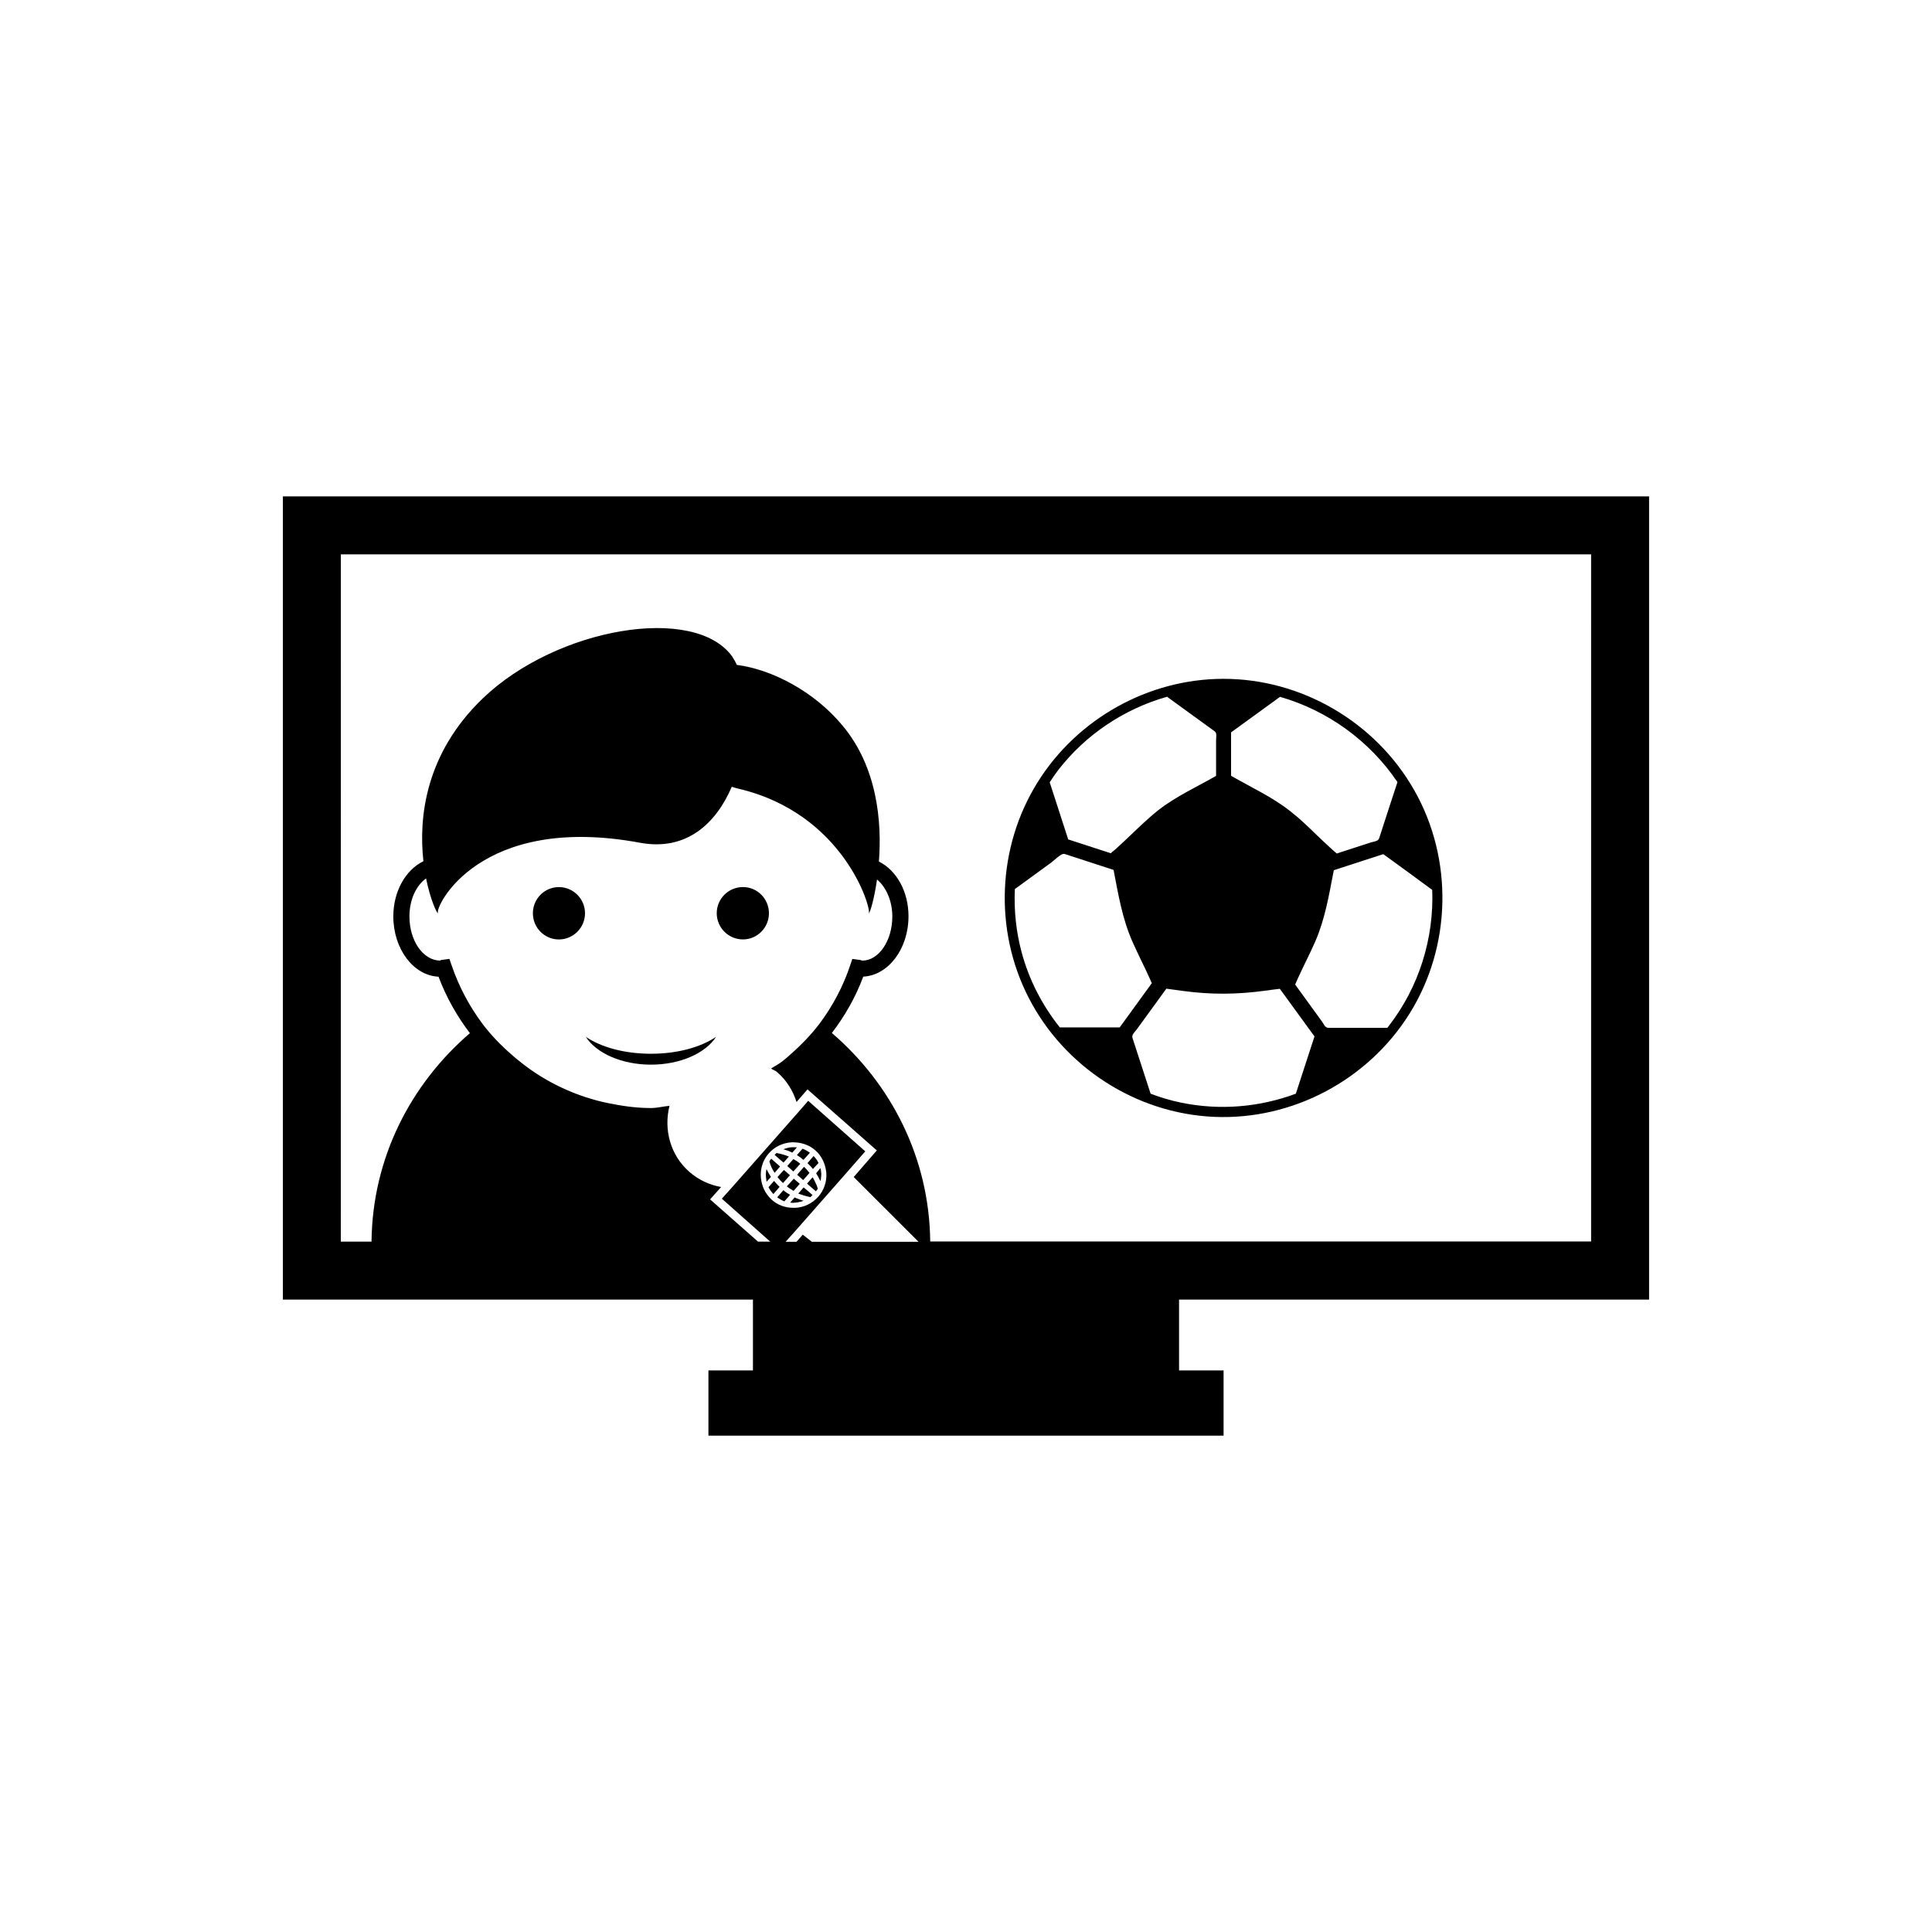 <?xml version="1.0" encoding="utf-8"?>
<!-- Generator: Adobe Illustrator 16.0.4, SVG Export Plug-In . SVG Version: 6.00 Build 0)  -->
<!DOCTYPE svg PUBLIC "-//W3C//DTD SVG 1.1//EN" "http://www.w3.org/Graphics/SVG/1.1/DTD/svg11.dtd">
<svg version="1.1" id="Layer_1" xmlns="http://www.w3.org/2000/svg" xmlns:xlink="http://www.w3.org/1999/xlink" x="0px" y="0px"
	 width="50px" height="50px" viewBox="0 0 50 50" enable-background="new 0 0 50 50" xml:space="preserve">
<path d="M16.848,27.271c0.686,0,1.289-0.17,1.685-0.438c-0.272,0.421-0.925,0.72-1.685,0.72c-0.763,0-1.416-0.299-1.688-0.72
	C15.557,27.102,16.16,27.271,16.848,27.271z M14.464,22.958c-0.373,0-0.673,0.304-0.673,0.677s0.3,0.678,0.673,0.678
	s0.676-0.305,0.676-0.678S14.837,22.958,14.464,22.958z M19.227,24.312c0.373,0,0.673-0.305,0.673-0.678s-0.3-0.677-0.673-0.677
	c-0.375,0-0.678,0.304-0.678,0.677S18.852,24.312,19.227,24.312z M20.794,30.018l0.166-0.185c-0.06-0.043-0.124-0.081-0.191-0.104
	l-0.145,0.164C20.686,29.932,20.737,29.968,20.794,30.018z M20.699,30.637l-0.156-0.132l-0.18,0.199
	c0.059,0.046,0.115,0.082,0.175,0.116L20.699,30.637z M20.95,30.355c-0.042-0.051-0.089-0.109-0.142-0.158l-0.178,0.205l0.156,0.138
	L20.95,30.355z M20.506,29.829l0.118-0.136c-0.022-0.002-0.042-0.002-0.063-0.002s-0.044,0-0.069,0
	c-0.075,0.004-0.148,0.025-0.217,0.052c0.075,0.021,0.151,0.047,0.223,0.085C20.5,29.828,20.503,29.828,20.506,29.829z
	 M21.037,30.255l0.146-0.157c-0.03-0.064-0.074-0.127-0.128-0.18l-0.158,0.184C20.95,30.15,21,30.202,21.037,30.255z M20.374,30.175
	l0.157,0.142l0.18-0.198c-0.059-0.052-0.113-0.087-0.178-0.122L20.374,30.175z M20.416,29.932c-0.103-0.043-0.208-0.072-0.32-0.092
	c-0.016,0.016-0.033,0.029-0.049,0.049l0.23,0.199L20.416,29.932z M20.121,30.462c0.047,0.06,0.09,0.106,0.143,0.156l0.18-0.204
	l-0.156-0.135L20.121,30.462z M21.198,30.499c0.014,0.026,0.026,0.046,0.037,0.069c0.009-0.043,0.015-0.086,0.017-0.131
	c0.002-0.023,0.006-0.047,0.002-0.072c-0.002-0.051-0.011-0.092-0.023-0.135l-0.11,0.135C21.148,30.408,21.175,30.453,21.198,30.499
	z M21.031,30.467l-0.145,0.164l0.109,0.096l0.121,0.104c0.015-0.021,0.033-0.045,0.05-0.067c-0.017-0.057-0.038-0.113-0.063-0.158
	C21.083,30.559,21.059,30.512,21.031,30.467z M20.798,30.73l-0.139,0.16c0.047,0.016,0.094,0.033,0.146,0.049
	c0.055,0.016,0.111,0.031,0.17,0.043c0.02-0.021,0.035-0.035,0.053-0.055l-0.121-0.106L20.798,30.73z M20.188,30.189l-0.227-0.201
	c-0.019,0.021-0.039,0.044-0.049,0.072c0.029,0.096,0.07,0.199,0.135,0.293L20.188,30.189z M20.798,31.077
	c-0.027-0.007-0.055-0.019-0.086-0.029c-0.047-0.021-0.097-0.032-0.146-0.059l-0.117,0.134c0.047,0.008,0.086,0.008,0.133,0.001
	c0.026,0,0.049-0.007,0.07-0.009C20.705,31.104,20.75,31.096,20.798,31.077z M20.033,30.562l-0.144,0.162
	c0.033,0.066,0.077,0.125,0.126,0.178l0.161-0.186C20.124,30.666,20.077,30.618,20.033,30.562z M20.274,30.802l-0.16,0.185
	c0.056,0.039,0.121,0.078,0.185,0.104l0.149-0.169C20.391,30.891,20.33,30.852,20.274,30.802z M19.946,30.45
	c-0.041-0.067-0.079-0.132-0.109-0.195c-0.02,0.084-0.022,0.179-0.006,0.267c0.003,0.02,0.003,0.043,0.008,0.062l0.113-0.126
	C19.953,30.453,19.946,30.453,19.946,30.45z M30.514,33.633v1.834h1.152v1.688h-1.152H19.486h-1.152v-1.688h1.152v-1.834H7.321
	V12.846h35.357v20.787H30.514z M19.617,32.133h0.316l-1.252-1.111l0.242-0.269l1.752-1.987l0.241-0.277l1.477,1.308l-0.447,0.511
	l-1.335,1.517l-0.279,0.312h0.282l0.161-0.184l0.235,0.184h2.761l-1.677-1.676l0.598-0.688l-1.794-1.58l-0.284,0.326
	c-0.093-0.293-0.257-0.561-0.504-0.774c-0.048-0.044-0.104-0.054-0.155-0.091c0.096-0.064,0.201-0.115,0.293-0.188
	c0.065-0.05,0.129-0.106,0.193-0.164c0.283-0.247,0.549-0.519,0.777-0.821c0.334-0.449,0.602-0.953,0.785-1.5l0.055-0.164
	l0.172,0.023c0.039,0.002,0.068,0.016,0.086,0.021c0.421,0,0.777-0.508,0.777-1.143c0-0.4-0.159-0.759-0.396-0.957
	c-0.077,0.537-0.188,0.881-0.214,0.875c0.082-0.091-0.626-2.589-3.389-3.229c-0.054-0.014-0.104-0.027-0.156-0.045
	c-0.41,0.955-1.176,1.668-2.37,1.449c-4.159-0.773-5.327,1.668-5.233,1.824c-0.029,0.006-0.195-0.345-0.309-0.902
	c-0.261,0.189-0.43,0.559-0.43,0.984c0,0.635,0.358,1.143,0.799,1.143c-0.003-0.006,0.027-0.021,0.067-0.021l0.169-0.023
	l0.056,0.164c0.186,0.547,0.454,1.051,0.787,1.5c0.226,0.304,0.491,0.574,0.774,0.821c0.064,0.058,0.129,0.114,0.197,0.164
	c0.58,0.472,1.254,0.812,1.984,1.011c0.092,0.024,0.18,0.047,0.271,0.065c0.373,0.078,0.751,0.135,1.143,0.135
	c0.165,0,0.321-0.043,0.483-0.057c-0.15,0.604,0.012,1.268,0.514,1.708c0.239,0.209,0.525,0.341,0.822,0.393l-0.285,0.32
	L19.617,32.133z M20.528,31.258c0.021-0.004,0.04,0.001,0.061,0c0.228-0.013,0.436-0.117,0.586-0.285
	c0.15-0.171,0.226-0.39,0.21-0.615c0.002-0.022-0.007-0.041-0.007-0.06c-0.03-0.205-0.123-0.391-0.275-0.526
	c-0.14-0.123-0.31-0.189-0.492-0.205c-0.042,0-0.086-0.008-0.125-0.004c-0.227,0.014-0.438,0.112-0.588,0.285
	c-0.186,0.207-0.246,0.486-0.189,0.741c0.035,0.168,0.121,0.329,0.268,0.464C20.128,31.188,20.324,31.258,20.528,31.258z
	 M8.82,32.133h0.795c0.022-2.168,1.016-4.078,2.546-5.395c-0.334-0.439-0.611-0.926-0.812-1.461c-0.649-0.029-1.17-0.719-1.17-1.562
	c0-0.643,0.315-1.2,0.779-1.427c-0.127-1.129,0.049-2.785,1.535-4.212c1.91-1.837,5.49-2.442,6.459-1.081
	c0.041,0.062,0.082,0.134,0.116,0.212c0.923,0.121,2.007,0.692,2.735,1.569c0.901,1.074,1.023,2.492,0.943,3.521
	c0.457,0.227,0.766,0.777,0.766,1.416c0,0.844-0.523,1.531-1.171,1.562c-0.198,0.535-0.479,1.021-0.812,1.459
	c1.532,1.315,2.523,3.228,2.545,5.396h17.104V14.346H8.821L8.82,32.133L8.82,32.133z M26.621,25.82
	c-0.901-1.754-0.812-3.903,0.232-5.575c1.027-1.646,2.87-2.677,4.812-2.677c2.024,0,3.935,1.121,4.935,2.882
	c1.015,1.784,0.967,4.04-0.121,5.782c-1.076,1.722-3.035,2.762-5.063,2.672C29.397,28.814,27.541,27.614,26.621,25.82z
	 M35.799,22.105c-0.428,0.139-0.854,0.276-1.28,0.416c-0.123,0.627-0.222,1.25-0.479,1.842c-0.131,0.3-0.283,0.592-0.42,0.89
	c-0.035,0.073-0.068,0.149-0.101,0.226c-0.001,0-0.001,0-0.001,0c0.083,0.117,0.167,0.229,0.251,0.346
	c0.146,0.203,0.294,0.404,0.44,0.607c0.051,0.068,0.082,0.168,0.17,0.168c0.51,0,1.019,0,1.525,0
	c0.012-0.017,0.023-0.029,0.035-0.045c0.788-1.014,1.174-2.273,1.127-3.525C36.646,22.719,36.222,22.412,35.799,22.105z
	 M31.86,20.077c0.515,0.298,1.06,0.544,1.529,0.914c0.247,0.192,0.474,0.411,0.698,0.63c0.113,0.107,0.228,0.218,0.344,0.322
	c0.054,0.05,0.107,0.099,0.165,0.146c0.058-0.021,0.114-0.037,0.172-0.057c0.239-0.077,0.479-0.155,0.717-0.232
	c0.08-0.024,0.183-0.026,0.209-0.11c0.156-0.482,0.313-0.969,0.472-1.449c-0.722-1.071-1.809-1.854-3.039-2.207
	c-0.422,0.307-0.844,0.613-1.267,0.92C31.86,19.327,31.86,19.703,31.86,20.077z M30.623,25.646
	c-0.146-0.021-0.291-0.041-0.438-0.059c-0.11,0.15-0.222,0.303-0.33,0.454c-0.147,0.203-0.295,0.406-0.442,0.608
	c-0.05,0.067-0.131,0.129-0.104,0.214c0.155,0.481,0.312,0.961,0.469,1.442c0.252,0.096,0.513,0.174,0.779,0.229
	c1.008,0.211,2.041,0.12,2.979-0.229c0.161-0.492,0.322-0.986,0.483-1.482c-0.3-0.409-0.599-0.822-0.897-1.233
	c-0.129,0.015-0.256,0.031-0.387,0.05C32.015,25.738,31.342,25.744,30.623,25.646z M27.166,20.245
	c0.16,0.491,0.319,0.985,0.479,1.479c0.369,0.119,0.737,0.239,1.106,0.359c0.017-0.029,0.052-0.046,0.101-0.09
	c0.12-0.105,0.237-0.219,0.354-0.328c0.252-0.24,0.502-0.484,0.774-0.7c0.459-0.358,0.99-0.597,1.492-0.885c0-0.058,0-0.114,0-0.171
	c0-0.251,0-0.502,0-0.753c0-0.085,0.03-0.183-0.041-0.233c-0.408-0.298-0.817-0.595-1.228-0.891
	c-1.104,0.312-2.099,0.974-2.812,1.891C27.312,20.027,27.237,20.136,27.166,20.245z M26.44,24.646
	c0.192,0.715,0.535,1.375,0.988,1.943c0.518,0,1.032,0,1.55,0c0.275-0.382,0.555-0.763,0.831-1.145
	c-0.019-0.037-0.033-0.075-0.05-0.112c-0.143-0.319-0.305-0.63-0.446-0.949c-0.269-0.603-0.37-1.229-0.494-1.87
	c-0.422-0.138-0.844-0.275-1.266-0.412c-0.087-0.029-0.275,0.172-0.343,0.219c-0.278,0.203-0.56,0.406-0.838,0.611
	c-0.037,0.025-0.074,0.051-0.108,0.077C26.24,23.557,26.295,24.109,26.44,24.646z"/>
</svg>

